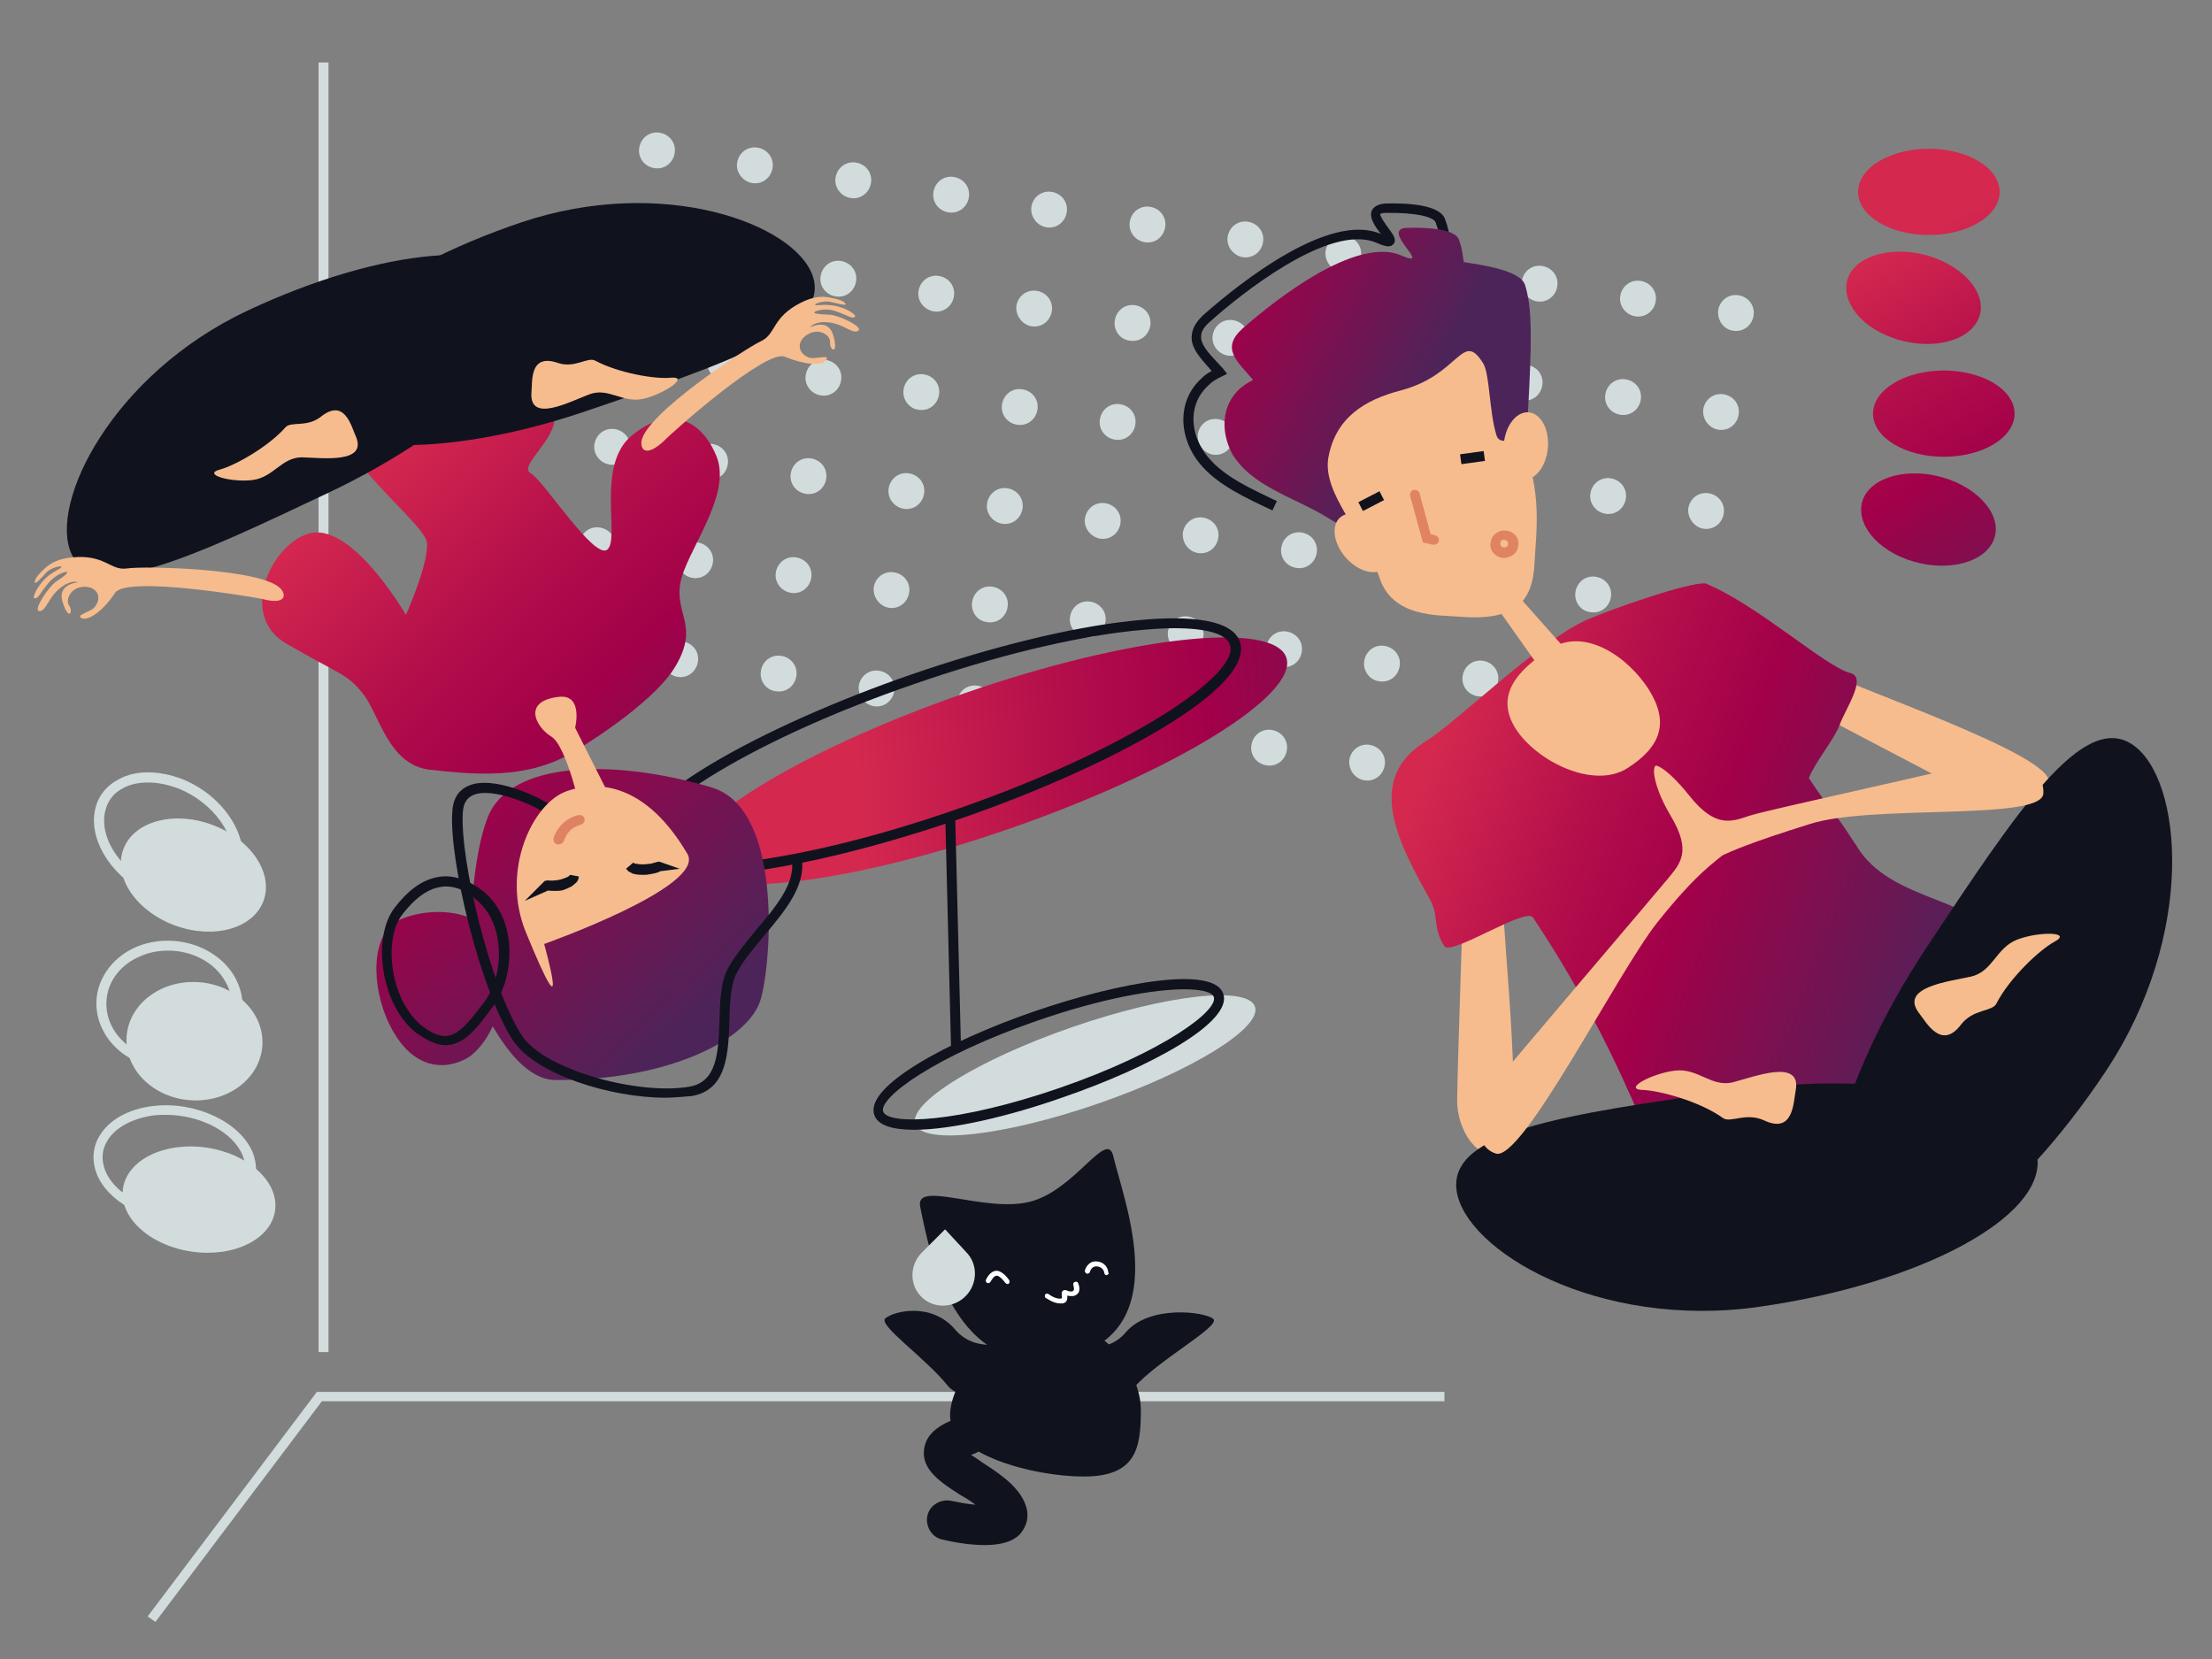 <?xml version="1.0" encoding="utf-8"?>
<!-- Generator: Adobe Illustrator 24.1.3, SVG Export Plug-In . SVG Version: 6.00 Build 0)  -->
<svg version="1.1" id="Réteg_1" xmlns="http://www.w3.org/2000/svg" xmlns:xlink="http://www.w3.org/1999/xlink" x="0px" y="0px"
	 viewBox="0 0 400 300" style="enable-background:new 0 0 400 300;" xml:space="preserve">
<rect x="0" y="0" width="400" height="300" fill="#808080" stroke="none"/>
<style type="text/css">
	.st0{fill:#D2DCDC;}
	.st1{fill:url(#SVGID_1_);}
	.st2{fill:#10131D;}
	.st3{fill:#FFFFFF;}
	.st4{fill:url(#SVGID_2_);}
	.st5{fill:url(#SVGID_3_);}
	.st6{fill:#F6BC8E;}
	.st7{fill:#DF8263;}
	.st8{fill:url(#SVGID_4_);}
	.st9{fill:url(#SVGID_5_);}
	.st10{fill:#E08363;}
	.st11{fill:url(#SVGID_6_);}
	.st12{fill:url(#SVGID_7_);}
	.st13{fill:url(#SVGID_8_);}
	.st14{fill:url(#SVGID_9_);}
</style>
<rect x="57.6" y="11.3" class="st0" width="1.8" height="233.2"/>
<polygon class="st0" points="28.1,293.3 26.7,292.3 57.3,251.7 261.2,251.7 261.2,253.4 58.2,253.4 "/>
<g>
	<path class="st0" d="M102.1,116c0.3-1.8,1.9-3,3.7-2.7c1.8,0.3,3,1.9,2.7,3.7c-0.3,1.8-1.9,3-3.7,2.7
		C103,119.4,101.8,117.8,102.1,116z M104.8,98.1c0.3-1.8,1.9-3,3.7-2.7c1.8,0.3,3,1.9,2.7,3.7c-0.3,1.8-1.9,3-3.7,2.7
		C105.7,101.5,104.5,99.9,104.8,98.1z M107.5,80.3c0.3-1.8,1.9-3,3.7-2.7c1.8,0.3,3,1.9,2.7,3.7c-0.3,1.8-1.9,3-3.7,2.7
		C108.4,83.7,107.2,82,107.5,80.3z M110.2,62.4c0.3-1.8,1.9-3,3.7-2.7c1.8,0.3,3,1.9,2.7,3.7c-0.3,1.8-1.9,3-3.7,2.7
		C111.1,65.8,109.9,64.2,110.2,62.4z M112.9,44.6c0.3-1.8,1.9-3,3.7-2.7c1.8,0.3,3,1.9,2.7,3.7c-0.3,1.8-1.9,3-3.7,2.7
		C113.8,48,112.6,46.3,112.9,44.6z M115.6,26.7c0.3-1.8,1.9-3,3.7-2.7c1.8,0.3,3,1.9,2.7,3.7c-0.3,1.8-1.9,3-3.7,2.7
		C116.5,30.1,115.3,28.5,115.6,26.7z M119.8,118.7c0.3-1.8,1.9-3,3.7-2.7c1.8,0.3,3,1.9,2.7,3.7c-0.3,1.8-1.9,3-3.7,2.7
		C120.8,122.1,119.6,120.4,119.8,118.7z M122.5,100.8c0.3-1.8,1.9-3,3.7-2.7c1.8,0.3,3,1.9,2.7,3.7c-0.3,1.8-1.9,3-3.7,2.7
		C123.5,104.2,122.3,102.6,122.5,100.8z M125.2,83c0.3-1.8,1.9-3,3.7-2.7c1.8,0.3,3,1.9,2.7,3.7c-0.3,1.8-1.9,3-3.7,2.7
		C126.2,86.4,125,84.7,125.2,83z M127.9,65.1c0.3-1.8,1.9-3,3.7-2.7c1.8,0.3,3,1.9,2.7,3.7c-0.3,1.8-1.9,3-3.7,2.7
		C128.9,68.5,127.7,66.9,127.9,65.1z M130.6,47.2c0.3-1.8,1.9-3,3.7-2.7c1.8,0.3,3,1.9,2.7,3.7c-0.3,1.8-1.9,3-3.7,2.7
		C131.6,50.6,130.3,49,130.6,47.2z M133.3,29.4c0.3-1.8,1.9-3,3.7-2.7c1.8,0.3,3,1.9,2.7,3.7c-0.3,1.8-1.9,3-3.7,2.7
		C134.3,32.8,133,31.1,133.3,29.4z M137.6,121.3c0.3-1.8,1.9-3,3.7-2.7c1.8,0.3,3,1.9,2.7,3.7c-0.3,1.8-1.9,3-3.7,2.7
		C138.5,124.8,137.3,123.1,137.6,121.3z M140.3,103.5c0.3-1.8,1.9-3,3.7-2.7c1.8,0.3,3,1.9,2.7,3.7c-0.3,1.8-1.9,3-3.7,2.7
		C141.2,106.9,140,105.2,140.3,103.5z M143,85.6c0.3-1.8,1.9-3,3.7-2.7c1.8,0.3,3,1.9,2.7,3.7c-0.3,1.8-1.9,3-3.7,2.7
		C143.9,89,142.7,87.4,143,85.6z M145.7,67.8c0.3-1.8,1.9-3,3.7-2.7c1.8,0.3,3,1.9,2.7,3.7c-0.3,1.8-1.9,3-3.7,2.7
		C146.6,71.2,145.4,69.5,145.7,67.8z M148.4,49.9c0.3-1.8,1.9-3,3.7-2.7c1.8,0.3,3,1.9,2.7,3.7c-0.3,1.8-1.9,3-3.7,2.7
		C149.3,53.3,148.1,51.7,148.4,49.9z M151.1,32.1c0.3-1.8,1.9-3,3.7-2.7c1.8,0.3,3,1.9,2.7,3.7c-0.3,1.8-1.9,3-3.7,2.7
		C152,35.5,150.8,33.8,151.1,32.1z M155.3,124c0.3-1.8,1.9-3,3.7-2.7c1.8,0.3,3,1.9,2.7,3.7c-0.3,1.8-1.9,3-3.7,2.7
		C156.3,127.4,155.1,125.8,155.3,124z M158,106.2c0.3-1.8,1.9-3,3.7-2.7c1.8,0.3,3,1.9,2.7,3.7c-0.3,1.8-1.9,3-3.7,2.7
		C159,109.6,157.8,107.9,158,106.2z M160.7,88.3c0.3-1.8,1.9-3,3.7-2.7c1.8,0.3,3,1.9,2.7,3.7c-0.3,1.8-1.9,3-3.7,2.7
		C161.7,91.7,160.4,90.1,160.7,88.3z M163.4,70.4c0.3-1.8,1.9-3,3.7-2.7c1.8,0.3,3,1.9,2.7,3.7c-0.3,1.8-1.9,3-3.7,2.7
		C164.4,73.9,163.1,72.2,163.4,70.4z M166.1,52.6c0.3-1.8,1.9-3,3.7-2.7c1.8,0.3,3,1.9,2.7,3.7c-0.3,1.8-1.9,3-3.7,2.7
		C167.1,56,165.8,54.4,166.1,52.6z M168.8,34.7c0.3-1.8,1.9-3,3.7-2.7c1.8,0.3,3,1.9,2.7,3.7c-0.3,1.8-1.9,3-3.7,2.7
		C169.7,38.1,168.5,36.5,168.8,34.7z M173.1,126.7c0.3-1.8,1.9-3,3.7-2.7c1.8,0.3,3,1.9,2.7,3.7c-0.3,1.8-1.9,3-3.7,2.7
		C174,130.1,172.8,128.5,173.1,126.7z M175.8,108.8c0.3-1.8,1.9-3,3.7-2.7c1.8,0.3,3,1.9,2.7,3.7c-0.3,1.8-1.9,3-3.7,2.7
		C176.7,112.3,175.5,110.6,175.8,108.8z M178.5,91c0.3-1.8,1.9-3,3.7-2.7c1.8,0.3,3,1.9,2.7,3.7c-0.3,1.8-1.9,3-3.7,2.7
		C179.4,94.4,178.2,92.7,178.5,91z M181.2,73.1c0.3-1.8,1.9-3,3.7-2.7c1.8,0.3,3,1.9,2.7,3.7c-0.3,1.8-1.9,3-3.7,2.7
		C182.1,76.5,180.9,74.9,181.2,73.1z M183.8,55.3c0.3-1.8,1.9-3,3.7-2.7c1.8,0.3,3,1.9,2.7,3.7c-0.3,1.8-1.9,3-3.7,2.7
		C184.8,58.7,183.6,57,183.8,55.3z M186.5,37.4c0.3-1.8,1.9-3,3.7-2.7c1.8,0.3,3,1.9,2.7,3.7c-0.3,1.8-1.9,3-3.7,2.7
		C187.5,40.8,186.3,39.2,186.5,37.4z M190.8,129.4c0.3-1.8,1.9-3,3.7-2.7c1.8,0.3,3,1.9,2.7,3.7c-0.3,1.8-1.9,3-3.7,2.7
		C191.8,132.8,190.5,131.1,190.8,129.4z M193.5,111.5c0.3-1.8,1.9-3,3.7-2.7c1.8,0.3,3,1.9,2.7,3.7c-0.3,1.8-1.9,3-3.7,2.7
		C194.5,114.9,193.2,113.3,193.5,111.5z M196.2,93.7c0.3-1.8,1.9-3,3.7-2.7c1.8,0.3,3,1.9,2.7,3.7c-0.3,1.8-1.9,3-3.7,2.7
		C197.2,97.1,195.9,95.4,196.2,93.7z M198.9,75.8c0.3-1.8,1.9-3,3.7-2.7c1.8,0.3,3,1.9,2.7,3.7c-0.3,1.8-1.9,3-3.7,2.7
		C199.8,79.2,198.6,77.6,198.9,75.8z M201.6,57.9c0.3-1.8,1.9-3,3.7-2.7c1.8,0.3,3,1.9,2.7,3.7c-0.3,1.8-1.9,3-3.7,2.7
		C202.5,61.4,201.3,59.7,201.6,57.9z M204.3,40.1c0.3-1.8,1.9-3,3.7-2.7c1.8,0.3,3,1.9,2.7,3.7c-0.3,1.8-1.9,3-3.7,2.7
		C205.2,43.5,204,41.8,204.3,40.1z"/>
	<path class="st0" d="M208.5,132.1c0.3-1.8,1.9-3,3.7-2.7c1.8,0.3,3,1.9,2.7,3.7c-0.3,1.8-1.9,3-3.7,2.7
		C209.5,135.5,208.3,133.8,208.5,132.1z M211.2,114.2c0.3-1.8,1.9-3,3.7-2.7c1.8,0.3,3,1.9,2.7,3.7c-0.3,1.8-1.9,3-3.7,2.7
		C212.2,117.6,211,116,211.2,114.2z M213.9,96.3c0.3-1.8,1.9-3,3.7-2.7c1.8,0.3,3,1.9,2.7,3.7c-0.3,1.8-1.9,3-3.7,2.7
		C214.9,99.7,213.7,98.1,213.9,96.3z M216.6,78.5c0.3-1.8,1.9-3,3.7-2.7c1.8,0.3,3,1.9,2.7,3.7c-0.3,1.8-1.9,3-3.7,2.7
		C217.6,81.9,216.4,80.2,216.6,78.5z M219.3,60.6c0.3-1.8,1.9-3,3.7-2.7c1.8,0.3,3,1.9,2.7,3.7c-0.3,1.8-1.9,3-3.7,2.7
		C220.3,64,219,62.4,219.3,60.6z M222,42.8c0.3-1.8,1.9-3,3.7-2.7c1.8,0.3,3,1.9,2.7,3.7c-0.3,1.8-1.9,3-3.7,2.7
		C223,46.2,221.7,44.5,222,42.8z M226.3,134.7c0.3-1.8,1.9-3,3.7-2.7c1.8,0.3,3,1.9,2.7,3.7c-0.3,1.8-1.9,3-3.7,2.7
		C227.2,138.1,226,136.5,226.3,134.7z M229,116.9c0.3-1.8,1.9-3,3.7-2.7c1.8,0.3,3,1.9,2.7,3.7c-0.3,1.8-1.9,3-3.7,2.7
		C229.9,120.3,228.7,118.6,229,116.9z M231.7,99c0.3-1.8,1.9-3,3.7-2.7c1.8,0.3,3,1.9,2.7,3.7c-0.3,1.8-1.9,3-3.7,2.7
		C232.6,102.4,231.4,100.8,231.7,99z M234.4,81.2c0.3-1.8,1.9-3,3.7-2.7c1.8,0.3,3,1.9,2.7,3.7c-0.3,1.8-1.9,3-3.7,2.7
		C235.3,84.6,234.1,82.9,234.4,81.2z M237.1,63.3c0.3-1.8,1.9-3,3.7-2.7c1.8,0.3,3,1.9,2.7,3.7c-0.3,1.8-1.9,3-3.7,2.7
		C238,66.7,236.8,65.1,237.1,63.3z M239.7,45.4c0.3-1.8,1.9-3,3.7-2.7c1.8,0.3,3,1.9,2.7,3.7c-0.3,1.8-1.9,3-3.7,2.7
		C240.7,48.8,239.5,47.2,239.7,45.4z M244,137.4c0.3-1.8,1.9-3,3.7-2.7c1.8,0.3,3,1.9,2.7,3.7c-0.3,1.8-1.9,3-3.7,2.7
		C245,140.8,243.8,139.2,244,137.4z M246.7,119.5c0.3-1.8,1.9-3,3.7-2.7c1.8,0.3,3,1.9,2.7,3.7c-0.3,1.8-1.9,3-3.7,2.7
		C247.7,123,246.4,121.3,246.7,119.5z M249.4,101.7c0.3-1.8,1.9-3,3.7-2.7c1.8,0.3,3,1.9,2.7,3.7c-0.3,1.8-1.9,3-3.7,2.7
		C250.4,105.1,249.1,103.5,249.4,101.7z M252.1,83.8c0.3-1.8,1.9-3,3.7-2.7c1.8,0.3,3,1.9,2.7,3.7c-0.3,1.8-1.9,3-3.7,2.7
		C253.1,87.2,251.8,85.6,252.1,83.8z M254.8,66c0.3-1.8,1.9-3,3.7-2.7c1.8,0.3,3,1.9,2.7,3.7c-0.3,1.8-1.9,3-3.7,2.7
		C255.7,69.4,254.5,67.7,254.8,66z M257.5,48.1c0.3-1.8,1.9-3,3.7-2.7c1.8,0.3,3,1.9,2.7,3.7c-0.3,1.8-1.9,3-3.7,2.7
		C258.4,51.5,257.2,49.9,257.5,48.1z M261.8,140.1c0.3-1.8,1.9-3,3.7-2.7c1.8,0.3,3,1.9,2.7,3.7c-0.3,1.8-1.9,3-3.7,2.7
		C262.7,143.5,261.5,141.8,261.8,140.1z M264.5,122.2c0.3-1.8,1.9-3,3.7-2.7c1.8,0.3,3,1.9,2.7,3.7c-0.3,1.8-1.9,3-3.7,2.7
		C265.4,125.6,264.2,124,264.5,122.2z M267.2,104.4c0.3-1.8,1.9-3,3.7-2.7c1.8,0.3,3,1.9,2.7,3.7c-0.3,1.8-1.9,3-3.7,2.7
		C268.1,107.8,266.9,106.1,267.2,104.4z M269.8,86.5c0.3-1.8,1.9-3,3.7-2.7c1.8,0.3,3,1.9,2.7,3.7c-0.3,1.8-1.9,3-3.7,2.7
		C270.8,89.9,269.6,88.3,269.8,86.5z M272.5,68.7c0.3-1.8,1.9-3,3.7-2.7c1.8,0.3,3,1.9,2.7,3.7c-0.3,1.8-1.9,3-3.7,2.7
		C273.5,72.1,272.3,70.4,272.5,68.7z M275.2,50.8c0.3-1.8,1.9-3,3.7-2.7c1.8,0.3,3,1.9,2.7,3.7c-0.3,1.8-1.9,3-3.7,2.7
		C276.2,54.2,275,52.6,275.2,50.8z M279.5,142.8c0.3-1.8,1.9-3,3.7-2.7c1.8,0.3,3,1.9,2.7,3.7c-0.3,1.8-1.9,3-3.7,2.7
		C280.5,146.2,279.2,144.5,279.5,142.8z M282.2,124.9c0.3-1.8,1.9-3,3.7-2.7c1.8,0.3,3,1.9,2.7,3.7c-0.3,1.8-1.9,3-3.7,2.7
		C283.2,128.3,281.9,126.7,282.2,124.9z M284.9,107c0.3-1.8,1.9-3,3.7-2.7c1.8,0.3,3,1.9,2.7,3.7c-0.3,1.8-1.9,3-3.7,2.7
		C285.8,110.5,284.6,108.8,284.9,107z M287.6,89.2c0.3-1.8,1.9-3,3.7-2.7c1.8,0.3,3,1.9,2.7,3.7c-0.3,1.8-1.9,3-3.7,2.7
		C288.5,92.6,287.3,90.9,287.6,89.2z M290.3,71.3c0.3-1.8,1.9-3,3.7-2.7c1.8,0.3,3,1.9,2.7,3.7c-0.3,1.8-1.9,3-3.7,2.7
		C291.2,74.7,290,73.1,290.3,71.3z M293,53.5c0.3-1.8,1.9-3,3.7-2.7c1.8,0.3,3,1.9,2.7,3.7c-0.3,1.8-1.9,3-3.7,2.7
		C293.9,56.9,292.7,55.2,293,53.5z M297.3,145.4c0.3-1.8,1.9-3,3.7-2.7c1.8,0.3,3,1.9,2.7,3.7c-0.3,1.8-1.9,3-3.7,2.7
		C298.2,148.8,297,147.2,297.3,145.4z M299.9,127.6c0.3-1.8,1.9-3,3.7-2.7c1.8,0.3,3,1.9,2.7,3.7c-0.3,1.8-1.9,3-3.7,2.7
		C300.9,131,299.7,129.3,299.9,127.6z M302.6,109.7c0.3-1.8,1.9-3,3.7-2.7c1.8,0.3,3,1.9,2.7,3.7c-0.3,1.8-1.9,3-3.7,2.7
		C303.6,113.1,302.4,111.5,302.6,109.7z M305.3,91.9c0.3-1.8,1.9-3,3.7-2.7c1.8,0.3,3,1.9,2.7,3.7c-0.3,1.8-1.9,3-3.7,2.7
		C306.3,95.3,305.1,93.6,305.3,91.9z M308,74c0.3-1.8,1.9-3,3.7-2.7c1.8,0.3,3,1.9,2.7,3.7c-0.3,1.8-1.9,3-3.7,2.7
		C309,77.4,307.8,75.8,308,74z M310.7,56.1c0.3-1.8,1.9-3,3.7-2.7c1.8,0.3,3,1.9,2.7,3.7c-0.3,1.8-1.9,3-3.7,2.7
		C311.7,59.6,310.5,57.9,310.7,56.1z"/>
</g>
<g>
	
		<ellipse transform="matrix(0.945 -0.327 0.327 0.945 -52.198 74.707)" class="st0" cx="196.2" cy="192.7" rx="32.5" ry="7.3"/>
	
		<linearGradient id="SVGID_1_" gradientUnits="userSpaceOnUse" x1="2095.308" y1="187.435" x2="2219.108" y2="220.481" gradientTransform="matrix(0.944 -0.329 0.329 0.944 -1884.627 651.814)">
		<stop  offset="0" style="stop-color:#D4284F"/>
		<stop  offset="0.289" style="stop-color:#B40F4B"/>
		<stop  offset="0.5" style="stop-color:#A20049"/>
		<stop  offset="1" style="stop-color:#4D2459"/>
	</linearGradient>
	<path class="st1" d="M232.6,118.9c2.3,6.7-20,20.5-49.9,30.9s-56,13.2-58.3,6.5s20-20.5,49.9-30.9S230.3,112.2,232.6,118.9z"/>
	<path class="st2" d="M126.2,158.3c-6.4,0-10.8-1.3-11.9-4.3c-2.9-8.5,23.8-22.8,50.4-32c14.5-5,28.6-8.5,39.7-9.7
		c8.1-0.9,18.1-1,19.8,3.7l0,0c2.9,8.5-23.8,22.8-50.4,32C156.5,154,138,158.3,126.2,158.3z M212.3,113.6c-2.3,0-4.8,0.2-7.7,0.5
		c-10.9,1.2-24.9,4.6-39.3,9.6c-31.4,10.8-51.2,24.4-49.3,29.7c1.9,5.4,25.8,3.8,57.1-7.1s51.2-24.4,49.3-29.7l0,0
		C221.8,114.6,218.1,113.6,212.3,113.6z"/>
	<path class="st2" d="M165.3,204.3c-3.9,0-6.6-0.8-7.2-2.7c-1.8-5.1,13.2-13.3,28.9-18.7c15.7-5.4,32.5-8.3,34.2-3.2l0,0
		c1.8,5.1-13.2,13.3-28.9,18.7C182.4,201.9,172,204.3,165.3,204.3z M214.2,178.9c-5.5,0-14.9,1.6-26.7,5.7
		c-18.5,6.4-28.6,13.9-27.8,16.4c0.9,2.5,13.5,2.1,32-4.3c18.5-6.4,28.6-13.9,27.8-16.4l0,0C219.2,179.4,217.3,178.9,214.2,178.9z"
		/>
	
		<rect x="171.4" y="147.6" transform="matrix(1 -2.500681e-02 2.500681e-02 1 -4.159 4.361)" class="st2" width="1.8" height="41.8"/>
</g>
<g>
	<path class="st2" d="M201.3,209c2,8.5,11.5,32.2-8.7,36.5c-20.1,4.3-24.5-18.8-26.2-27.3c-1-4.9,11.8,1.2,19.9-0.9
		S200.1,204.2,201.3,209z"/>
	<path class="st3" d="M191.7,235.7c-1.2,0-2.4-0.9-2.6-1c-0.2-0.1-0.2-0.4-0.1-0.6c0.1-0.2,0.4-0.2,0.6-0.1c0.4,0.3,1.5,1,2.3,0.8
		c0.1,0,0.2,0,0.1-0.5c0-0.3-0.1-0.6,0.2-0.9c0.3-0.2,0.7-0.1,0.8,0c0.5,0.2,0.9,0.2,1.1,0c0.2-0.2,0.1-0.5,0-1
		c-0.1-0.2,0-0.5,0.3-0.6c0.2-0.1,0.5,0,0.6,0.3c0.4,1.1,0.1,1.7-0.2,1.9c-0.5,0.5-1.2,0.4-1.8,0.3c0,0.4,0.1,1.2-0.8,1.4
		C192,235.7,191.8,235.7,191.7,235.7z"/>
</g>
<g>
	<linearGradient id="SVGID_2_" gradientUnits="userSpaceOnUse" x1="72.319" y1="79.04" x2="149.178" y2="162.693">
		<stop  offset="0" style="stop-color:#D4284F"/>
		<stop  offset="0.289" style="stop-color:#B40F4B"/>
		<stop  offset="0.5" style="stop-color:#A20049"/>
		<stop  offset="1" style="stop-color:#4D2459"/>
	</linearGradient>
	<path class="st4" d="M103.5,136.1c0,0,14.5-8.5,18.7-15.7c4.2-7.2-0.1-9.2,0.8-14.8c0.9-5.7,9.4-15.8,6.6-23
		c-2.9-7.2-8.9-9.2-15.4-3.8c-6.5,5.4-2,18.7-4.4,20.6C107.4,101.2,98.4,87,96,85.6c-2.4-1.3,4.5-5.9,4.3-10.3s-31.2-4-36.7,0.8
		c-5.4,4.8,13.2,18.3,13.6,22c0.4,3.7-3.8,13.1-3.8,13.1s-8.1-14.1-15.5-14.9c-7.3-0.7-15.9,14.4-6.1,20.1c9.8,5.7,10.8,5.3,13.8,9
		c3,3.7,4.6,13,12.2,13.8S95,141.1,103.5,136.1z"/>
	<linearGradient id="SVGID_3_" gradientUnits="userSpaceOnUse" x1="44.978" y1="104.161" x2="121.837" y2="187.814">
		<stop  offset="0" style="stop-color:#D4284F"/>
		<stop  offset="0.289" style="stop-color:#B40F4B"/>
		<stop  offset="0.5" style="stop-color:#A20049"/>
		<stop  offset="1" style="stop-color:#4D2459"/>
	</linearGradient>
	<path class="st5" d="M72.1,166.4c-5,2.4-5.1,11.8-1.7,18.8c3.4,7,8.6,8.8,13.6,6.4c1.9-0.9,3.8-3.2,5.1-6c2.3,3.9,6.3,9.7,11.4,9.7
		c19.8,0.1,34.3-6.9,36.9-14.1c1.9-5.2,4.7-34.8-8.7-38.8c-17.8-5.3-36.5-4.8-40.5,5.4c-1.5,3.8-2.8,10.9-2.9,18.3
		C81,164.2,75.5,164.8,72.1,166.4z"/>
	<path class="st2" d="M80.6,189c-1.5,0-3.2-0.7-5.3-2.2c-2.9-2.2-5.1-6.3-5.9-10.9c-0.8-4.7-0.1-9.1,2-11.8c2.3-3,4.7-4.8,7.3-5.4
		c2.8-0.7,5.7,0.2,8.6,2.4c2.8,2.2,4.6,5.9,4.8,10.2c0.2,4-0.9,8.1-3.1,10.9C86.3,185.9,83.9,189,80.6,189z M80.6,160.3
		c-0.5,0-1,0.1-1.5,0.2c-2.1,0.5-4.2,2.1-6.3,4.8c-1.8,2.3-2.4,6.2-1.7,10.4c0.7,4.2,2.7,7.8,5.2,9.8c4.8,3.7,6.8,1.6,11.2-4.2
		c1.9-2.5,2.9-6.1,2.7-9.7c-0.2-3.8-1.7-7-4.1-8.9C84.3,161,82.4,160.3,80.6,160.3z"/>
	<path class="st2" d="M120.3,198.5c-9.9,0-23.4-4.2-27.5-10.3c-5.9-8.9-11.7-32.8-11-41.6c0.2-2.8,1.7-4,2.9-4.5
		c4.5-2,13,2.1,15,3.6l-1.1,1.4c-1.8-1.4-9.6-4.9-13.1-3.3c-1.1,0.5-1.7,1.5-1.8,3c-0.6,8.6,5,31.8,10.7,40.5
		c4.2,6.3,21.3,10.8,30.3,9.2c5-0.9,5.2-6.2,5.4-11.9c0.1-3.5,0.2-7.1,1.6-9.6c1.2-2.2,3.1-4.4,5-6.8c3.5-4.1,7.1-8.4,6.5-12.5
		l1.8-0.3c0.7,4.9-3.2,9.5-6.9,13.9c-1.9,2.3-3.7,4.4-4.8,6.5c-1.2,2.1-1.3,5.5-1.4,8.8c-0.2,5.8-0.4,12.5-6.8,13.6
		C123.6,198.3,122,198.5,120.3,198.5z"/>
	<path class="st6" d="M124.3,154.4c-7.3-12.4-15.8-13.5-21.9-11.3c-6.1,2.2-11.9,14.3-7.3,25.5c8.5,20.7,3.3,2.1,3.3,2.1
		S127.8,160.3,124.3,154.4z"/>
	<path class="st6" d="M105.1,146.9c0,0-2.6-12-5.4-13.7c-2.8-1.7-5.4-6.5,1.5-7.2c4.3-0.4,2.8,5.6,2.8,5.6l5.8,11.5L105.1,146.9z"/>
	<path class="st2" d="M104.7,158.5c-0.1,0.2-0.1,0.3-0.1,0.4c0,0.1-0.1,0.2-0.1,0.3c-0.1,0.2-0.2,0.3-0.3,0.4
		c-0.2,0.2-0.5,0.4-0.7,0.6c-0.5,0.3-1,0.5-1.5,0.7c-0.5,0.2-1.1,0.2-1.6,0.2c-0.5,0-1,0-1.6-0.1l0,0l0.6-0.1l-4.5,2l3.5-3.5
		l0.1-0.1l0.5-0.1l0,0c0.4,0,0.8,0.1,1.3,0c0.4,0,0.8-0.1,1.2-0.2c0.4-0.1,0.8-0.3,1.1-0.4c0.2-0.1,0.3-0.2,0.4-0.3
		c0.1-0.1,0.1-0.1,0.1-0.1c0,0,0,0,0-0.1c0,0,0-0.1,0,0.1L104.7,158.5z"/>
	<path class="st2" d="M114.5,156C114.4,155.9,114.5,156,114.5,156L114.5,156c0.1,0,0.1,0,0.2,0.1c0.1,0.1,0.3,0.1,0.5,0.1
		c0.3,0.1,0.8,0.1,1.2,0.1c0.4,0,0.8-0.1,1.2-0.1c0.4-0.1,0.8-0.2,1.1-0.3l0,0l0.5-0.1l3.7,1.3l-3.9,0.5l0.5-0.1l0,0
		c-0.5,0.3-1,0.4-1.5,0.5c-0.5,0.1-1,0.2-1.5,0.2c-0.5,0-1,0-1.6-0.1c-0.3-0.1-0.6-0.1-0.8-0.3c-0.1-0.1-0.3-0.1-0.4-0.2
		c-0.1,0-0.1-0.1-0.2-0.2c-0.1-0.1-0.1-0.1-0.3-0.3L114.5,156z"/>
	<path class="st7" d="M101,152.7c-0.1,0-0.1,0-0.2,0c-0.5-0.1-0.8-0.6-0.7-1.1c0-0.1,0.4-1.6,1.9-2.9c1-0.9,2.4-1.3,2.6-1.3
		c0.5-0.1,1,0.2,1.1,0.6c0.1,0.5-0.2,1-0.6,1.1l0,0c0,0-1.1,0.3-1.8,0.9c-1,0.9-1.3,2-1.3,2C101.8,152.5,101.4,152.7,101,152.7z"/>
	<path class="st2" d="M53.7,72.9c-3.2-9.4,15-24.1,40.6-32.7s49.6,0.3,52.7,9.8s-15.6,15.7-41.2,24.4S56.9,82.4,53.7,72.9z"/>
	<path class="st2" d="M96.3,51.8c-4.1-9.1-27.2-7.1-51.6,4.4S8.8,91,12.9,100.1s22,0.6,46.5-11S100.3,60.9,96.3,51.8z"/>
	<path class="st6" d="M58.1,75.3c-2.6,2.1-5.5,0.8-6.5,2c-3.2,3.6-9.2,6.9-11.8,7.6c-3.4,0.9,2.1,2.4,5.9,1.9
		c3.8-0.5,5.2-4.1,8.9-4.1c3.7,0.1,12,1.2,9.7-3.9C63.5,77,62.3,72,58.1,75.3z"/>
	<path class="st6" d="M100.8,65.6c3.1,1.1,5.4-1.1,6.8-0.4c4.3,2.3,11,3.4,13.7,3.1c3.5-0.3-1.1,2.9-4.9,3.8s-6.3-2.1-9.8-0.8
		c-3.5,1.3-10.9,5.3-10.5-0.3C96.3,69,95.7,63.9,100.8,65.6z"/>
	<path class="st6" d="M116,79.8c0.7-4.9,18.8-16.8,21.6-18.1s1.9-4.3,7.3-7c2-1,3.6-1.2,5.1-0.9c1.6,0.3,2.3,0.5,2.8,1
		c0.7,0.7-1.6,0-2.6-0.2c-1.2-0.3-2.9,0.3-2.8,0.5c0.1,0.3,1.5-0.2,3.6,0.2c2.1,0.4,4,1.7,3.6,2c-0.6,0.4-1.1-0.2-3.4-1
		c-2.3-0.8-3.9,0.1-3.9,0.1s-0.8,0.4,2.6,0.5c1.6,0,6.3,2.2,5.3,2.9s-2.6-1.2-5.3-1.5c-2.7-0.3-3.4,0.9-3.4,0.9s3.3-1.8,4.2,1.5
		c1,3.6-0.7,2.7-0.6,1.2c0.1-1.3-2-2.7-4.1-1.4c-2.1,1.3-1.7,3.5,0.4,4.2c1.1,0.3,3.8-0.7,3,0.4c-0.8,1.2-4.1,0.8-7.5-0.6
		s-20.4,13.7-21.8,15.2C117,82.6,115.8,81.5,116,79.8z"/>
	<path class="st6" d="M50.8,106.5c-3.2-3.7-24.8-4.2-27.9-3.7c-3,0.4-3.9-2.6-9.9-2c-2.2,0.2-3.7,0.9-4.8,1.9
		c-1.2,1.1-1.7,1.7-1.9,2.4c-0.2,1,1.4-0.8,2.1-1.6c0.8-0.8,2.6-1.3,2.7-1c0.1,0.3-1.4,0.7-2.9,2.1c-1.5,1.5-2.5,3.6-1.9,3.6
		c0.7,0,0.8-0.8,2.4-2.7s3.3-2.1,3.3-2.1s0.9,0-1.9,1.8c-1.3,0.9-4.2,5.2-3,5.3c1.2,0.1,1.6-2.4,3.7-4.1c2.1-1.7,3.3-1.1,3.3-1.1
		s-3.8,0.3-2.8,3.5c1.1,3.6,2,1.9,1.2,0.7c-0.7-1,0.2-3.3,2.7-3.4c2.5,0,3.3,2,1.9,3.7c-0.7,0.9-3.6,1.4-2.3,2c1.3,0.5,4-1.5,6-4.6
		c2.1-3.1,24.6,0.7,26.6,1.1C51.4,109.4,51.9,107.8,50.8,106.5z"/>
</g>
<g>
	<path class="st6" d="M315.3,122c3.1,1.6,38.4,20.3,43.2,22.6c4.8,2.3,11.7,1.4,12-3.2c0.4-5-34.5-16.7-45-21.8"/>
	<path class="st6" d="M265,150.3c-0.1,3.5-1.5,43.5-1.5,48.8c0,5.3,3.8,11.1,8.1,9.5c4.7-1.8,0-38.3,0-50.1"/>
	
		<linearGradient id="SVGID_4_" gradientUnits="userSpaceOnUse" x1="3633.663" y1="538.927" x2="3695.148" y2="623.814" gradientTransform="matrix(0.84 -0.542 0.542 0.84 -3088.33 1659.94)">
		<stop  offset="0" style="stop-color:#D4284F"/>
		<stop  offset="0.289" style="stop-color:#B40F4B"/>
		<stop  offset="0.5" style="stop-color:#A20049"/>
		<stop  offset="1" style="stop-color:#4D2459"/>
	</linearGradient>
	<path class="st8" d="M257.9,134c5.5-3.4,20.3-18,29-21.9c4.3-1.9,18.6-6.9,21.5-6.6c9.5,3.9,21.7,15.1,26.2,16.2
		c3.1,0.8-0.9,6.5-1.9,9.3c-1.1,2.9-4.5,6.8-5.6,9.7c4,6.1,4.3,5.5,8.3,11.8c0.2,0.2,0.3,0.4,0.4,0.6c6.2,10,20.6,8.8,28,18
		c3.8,4.7-57.3,47.6-59.3,47.4c-3-0.3-8.3-24.2-27.3-52.6c-1.3-1.9-14.8,7-16,5.2c-2.2-3.3-0.9-5.5-2.7-8.6
		C253,152.6,246.6,140.9,257.9,134z"/>
	<polygon class="st6" points="279.5,122.3 286.2,120.9 275.2,108.5 267.2,104.9 	"/>
	<path class="st2" d="M230.1,92.3c-0.6-0.3-1.1-0.5-1.7-0.8c-4.6-2.2-9.9-4.8-12.6-9.3c-2.9-4.9-2.3-10.5,1.6-13.9
		c0.5-0.5,1.1-0.9,1.7-1.2c-0.1-0.2-0.3-0.3-0.4-0.5c-1.8-2-3.4-3.8-3.2-5.9c0.1-1.4,0.9-2.7,2.4-4c6.5-5.7,22.5-18.4,31.8-14.4
		c-1.1-1.4-2.2-3-1.6-4.3c0.4-0.7,1.2-1.1,2.4-1.2c3.6-0.1,9.8,0.1,10.8,2.8c0.6,1.6,0.8,2.8,0.9,3.7c0,0.3,0.1,0.6,0.1,0.8
		l-0.8,0.1l-0.2,0.9l-0.7-0.1l-0.1-0.6c-0.1-0.3-0.1-0.6-0.1-0.9c-0.1-0.9-0.3-1.9-0.8-3.3c-0.4-1-3.6-1.8-9.1-1.7
		c-0.7,0-0.9,0.2-0.9,0.2c-0.1,0.4,1,1.9,1.5,2.6c0.9,1.2,1.5,2.1,0.9,2.8c-0.6,0.8-1.7,0.4-3.1-0.2c-8.6-3.7-25.1,9.8-29.9,14.1
		c-1.2,1-1.8,1.9-1.8,2.8c-0.1,1.4,1.2,2.9,2.8,4.6c0.4,0.4,0.8,0.9,1.2,1.3l0.7,0.9l-1,0.5c-0.9,0.4-1.7,0.9-2.3,1.5
		c-3.7,3.3-3.3,8.2-1.2,11.6c2.5,4.1,7.4,6.5,11.8,8.6c0.6,0.3,1.2,0.6,1.7,0.8L230.1,92.3z"/>
	
		<linearGradient id="SVGID_5_" gradientUnits="userSpaceOnUse" x1="2277.606" y1="-604.221" x2="2331.681" y2="-550.535" gradientTransform="matrix(0.953 -0.303 0.303 0.953 -1798.235 1303.749)">
		<stop  offset="0" style="stop-color:#D4284F"/>
		<stop  offset="0.289" style="stop-color:#B40F4B"/>
		<stop  offset="0.5" style="stop-color:#A20049"/>
		<stop  offset="1" style="stop-color:#4D2459"/>
	</linearGradient>
	<path class="st9" d="M224.3,70.2c0.7-0.6,1.5-1.1,2.3-1.5c-2.9-3.4-5.9-5.7-1.9-9.3c2.2-1.9,19.5-17.2,28.7-13.2
		c6.1,2.6-4.2-4.9,1.1-5c3.6-0.1,8.6,0.2,9.3,2.1c0.7,1.8,0.7,3.1,0.9,4.1c0,0,0.1,0,0.1,0c2.9,0.5,10.2,1.4,11,4.2
		c1.1,3.6,1,7.6,1,11.2c0,1.3-0.6,20.2-1.7,20.6c-3.5,1.9-13-12.9-13.5-10.3c-0.5,3,1,5.7-0.6,8.6c-1.3,2.4-4.6,3.3-5.7,5.8
		c-1.3,3.1,1.2,6.8,2.2,9.6c0.7,2.1,1.6,5.3-0.2,7.1c-1.9,1.9-5.1,1.4-6.4-0.4c-1.6-2.2-2.9-4.7-3.8-7.3c-0.5,0.1-1.1,0.1-1.7-0.2
		c-5.6-2.4-4.1-2.3-9.6-5c-4.5-2.2-10.2-4.6-12.9-9.1C220.7,78.2,220.8,73.3,224.3,70.2z"/>
	<path class="st6" d="M277.5,101.6c0.3-5.4,1.4-12.8-2.2-21c-1-2.3-4,0.4-4.7-1.9c-1.3-4.2-1.2-11.1-2.4-13
		c-3.8-6.1-4.2,2.1-14.9,4.9c-6.5,1.7-11.8,4.9-13.1,12.2c-1.1,6.6,6.7,13.9,9.3,21.8c2.4,7.1,10.7,6.6,14.1,6.9
		C274.2,112.4,277.2,108.8,277.5,101.6z"/>
	
		<ellipse transform="matrix(8.387068e-02 -0.997 0.997 8.387068e-02 172.22 348.943)" class="st6" cx="275.9" cy="80.8" rx="6.1" ry="4"/>
	<path class="st10" d="M259.3,98.5c-0.1,0-0.1,0-0.2,0l-1.8-0.4l-2.3-8.4c-0.1-0.5,0.2-1,0.6-1.1c0.5-0.1,1,0.2,1.1,0.6l2,7.4
		l0.8,0.2c0.5,0.1,0.8,0.6,0.7,1.1C260.1,98.2,259.7,98.5,259.3,98.5z"/>
	<rect x="264" y="81.9" transform="matrix(0.991 -0.137 0.137 0.991 -8.82 37.157)" class="st2" width="4.3" height="1.8"/>
	
		<rect x="245.8" y="89.7" transform="matrix(0.888 -0.46 0.46 0.888 -13.897 124.225)" class="st2" width="4.3" height="1.8"/>
	<path class="st2" d="M368.4,209.2c1.5,10.8-20.9,22.9-50.2,27.1c-29.3,4.2-53.3-10.2-54.8-21c-1.5-10.8,19.9-13.8,49.2-18
		C341.9,193.2,366.9,198.5,368.4,209.2z"/>
	<path class="st2" d="M335,227.1c8.9,6.2,29.5-8.8,45.8-33.4c16.4-24.7,13.9-52.8,4.9-59s-20.9,11.9-37.3,36.6
		C332.1,195.9,326.1,220.9,335,227.1z"/>
	<path class="st6" d="M354.6,185.3c2.2-2.9,5.6-2.3,6.4-3.8c2.4-4.7,7.9-9.8,10.5-11.2c3.4-1.8-2.8-1.9-6.7-0.4
		c-3.9,1.5-4.4,5.8-8.4,6.7c-4,0.9-13.1,1.9-9.3,6.7C348.4,185,351.1,189.9,354.6,185.3z"/>
	<ellipse transform="matrix(0.754 -0.656 0.656 0.754 -3.869 185.906)" class="st6" cx="246.5" cy="98.1" rx="4" ry="6.1"/>
	<path class="st10" d="M272,100.9c-0.8,0-1.6-0.4-2.1-1.1c-0.4-0.6-0.5-1.2-0.3-1.9c0.1-0.7,0.5-1.2,1.1-1.6
		c1.2-0.7,2.7-0.4,3.5,0.7c0.4,0.6,0.5,1.2,0.3,1.9c-0.1,0.7-0.5,1.2-1.1,1.6C272.9,100.7,272.4,100.9,272,100.9z M272,97.6
		c-0.1,0-0.3,0-0.4,0.1c-0.2,0.1-0.3,0.3-0.3,0.5c0,0.2,0,0.4,0.1,0.5c0.2,0.3,0.7,0.4,1,0.2c0.2-0.1,0.3-0.3,0.3-0.5
		c0-0.2,0-0.4-0.1-0.5v0C272.4,97.8,272.2,97.6,272,97.6z"/>
	<path class="st6" d="M298.1,124.6c3.8,6,2.3,10.4-3.8,14.3s-16.4-1.2-20.2-7.1c-3.8-6,0.1-10.5,6.3-14.5
		C286.5,113.4,294.3,118.7,298.1,124.6z"/>
	<path class="st6" d="M319,202.6c-3.3-1.5-6,0.5-7.4-0.4c-4.3-3.1-11.6-5-14.5-5.1c-3.8-0.1,1.6-3,5.8-3.5s6.6,3.1,10.5,2.1
		s12.5-4.4,11.3,1.6C324.3,199.4,324.3,205.1,319,202.6z"/>
	<path class="st6" d="M270.5,208.6c4.8,1.5,21.9-32.6,29.2-41.8s10.7-11.1,12.2-12.5s-9-11.3-11.2-14.7c-2.2-3.4-2.5,1.4,1.4,7.9
		c3.9,6.5,1.7,8.7-0.5,11.4c-2.2,2.7-28.2,33.1-31.5,37.3C266.8,200.3,266.1,207.2,270.5,208.6z"/>
	<path class="st6" d="M369.5,143.5c-0.3,5-31,1.9-42.2,5.5c-11.2,3.5-14.1,4.9-15.9,5.7c-1.8,0.9-8.9-11-11.3-14.3
		c-2.4-3.3,0.7-2.4,5.4,3.5c4.7,5.9,7.6,4.7,10.9,3.6c3.3-1.1,37.4-8.4,42.5-10C363.9,135.9,369.8,138.9,369.5,143.5z"/>
</g>
<g>
	<path class="st2" d="M219.4,238.5c-1.5-1.3-11.5-2.6-15.8,2.4c-4.2,5-11.2,1.5-9.7,2.8c1.5,1.3,6.7,12.4,11,7.4
		C209.1,246.1,220.9,239.8,219.4,238.5z"/>
	<path class="st2" d="M171.8,256c0,6.8,14.6,11,24.2,11c9.6,0,10.3-5.3,10.3-12.1c0-6.8-6.7-16-16.3-16
		C180.5,238.9,171.8,249.2,171.8,256z"/>
	<path class="st2" d="M192,249.3"/>
	<path class="st2" d="M178.1,279.4c-2.1,0-4.7-0.3-7.7-1c-1.9-0.4-3.1-2.4-2.7-4.3c0.4-1.9,2.4-3.1,4.3-2.7l0,0
		c1.5,0.3,3,0.6,4.4,0.7c-0.9-0.7-1.9-1.3-2.8-1.8c-3.4-2.2-7-4.5-6.5-8.2c0.4-3.4,3.8-4.9,6.7-5.9c1.9-0.6,3.9,0.4,4.5,2.2
		c0.6,1.9-0.4,3.9-2.2,4.5c-0.2,0.1-0.3,0.1-0.5,0.2c0.6,0.4,1.3,0.8,1.8,1.2c2.9,1.9,6.2,4,7.7,7c1.5,3,0.2,5-0.4,5.8
		C183.6,278.6,181.3,279.4,178.1,279.4z"/>
	<path class="st2" d="M160.1,238.4c1.5-1.3,8.3-3,12.6,2c4.2,5,11.2,1.5,9.7,2.8s-6.7,12.4-11,7.4
		C167.3,245.5,158.7,239.6,160.1,238.4z"/>
</g>
<path class="st0" d="M174.7,226.4c2.2,2.2,2.1,5.8-0.1,8c-2.2,2.2-5.8,2.3-8,0.1c-2.2-2.2-2.1-5.8,0.1-8l4.2-4.2L174.7,226.4z"/>
<path class="st3" d="M182.2,232.2c-0.1,0-0.3-0.1-0.4-0.2c-0.4-0.6-1.2-1.4-1.6-1.3c-0.5,0-0.9,0.8-1.1,1.1
	c-0.1,0.2-0.4,0.3-0.6,0.2c-0.2-0.1-0.3-0.4-0.2-0.6c0.1-0.2,0.7-1.5,1.8-1.6c1.1-0.1,2.2,1.4,2.4,1.7c0.1,0.2,0.1,0.5-0.1,0.6
	C182.4,232.2,182.3,232.2,182.2,232.2z"/>
<path class="st3" d="M200.1,230.6c-0.2,0-0.4-0.2-0.4-0.4c0-0.1-0.2-1.2-1.5-1.2c0,0,0,0,0,0c-0.8,0-1.1,0.9-1.1,1
	c-0.1,0.2-0.3,0.4-0.6,0.3c-0.2-0.1-0.4-0.3-0.3-0.6c0-0.1,0.5-1.6,1.9-1.6h0c1.7,0,2.3,1.3,2.3,2
	C200.6,230.3,200.4,230.5,200.1,230.6C200.2,230.6,200.1,230.6,200.1,230.6z"/>
<ellipse transform="matrix(0.146 -0.989 0.989 0.146 -183.879 220.849)" class="st0" cx="36" cy="217" rx="9.5" ry="13.9"/>
<ellipse transform="matrix(6.599663e-02 -0.998 0.998 6.599663e-02 -155.078 210.984)" class="st0" cx="35.2" cy="188.3" rx="10.7" ry="12.3"/>
<ellipse transform="matrix(0.345 -0.939 0.939 0.345 -125.615 136.432)" class="st0" cx="34.9" cy="158.2" rx="9.7" ry="13.5"/>
<path class="st0" d="M33.1,220.9c-6.9,0-13.6-3.6-15.6-8.6v0c-0.9-2.3-0.8-4.8,0.5-6.9c1.7-2.9,5.3-4.9,9.7-5.4
	c7.7-0.9,15.7,2.9,18,8.4c0.9,2.3,0.8,4.8-0.5,6.9c-1.7,2.9-5.3,4.9-9.7,5.4C34.6,220.8,33.9,220.9,33.1,220.9z M30,201.6
	c-0.7,0-1.4,0-2.2,0.1c-3.8,0.5-7,2.2-8.4,4.6c-1,1.6-1.1,3.5-0.4,5.3v0c1.9,4.9,9.2,8.2,16.1,7.3c3.8-0.5,7-2.2,8.4-4.6
	c1-1.6,1.1-3.5,0.4-5.3C42.2,204.7,36.2,201.6,30,201.6z"/>
<path class="st0" d="M30.9,193.3c-4.8,0-9.5-2.3-11.9-6.3c-1.6-2.7-2-5.7-1.1-8.6c1-3.1,3.4-5.7,6.6-7.1c6.4-2.8,14.4-0.5,17.8,5.1
	c1.6,2.7,2,5.7,1.1,8.6c-1,3.1-3.4,5.7-6.6,7.1C34.9,192.9,32.9,193.3,30.9,193.3z M30.4,171.9c-1.7,0-3.5,0.3-5.2,1.1l0,0
	c-2.8,1.2-4.8,3.4-5.6,6c-0.7,2.4-0.4,4.9,0.9,7.1c2.9,4.9,9.9,6.9,15.5,4.4c2.8-1.2,4.8-3.4,5.6-6c0.7-2.4,0.4-4.9-0.9-7.1
	C38.7,173.9,34.6,171.9,30.4,171.9z"/>
<path class="st0" d="M34.1,163.5c-2,0-4.1-0.4-6.2-1.3c-7.2-2.9-12-10-10.7-15.8c0.5-2.4,2-4.3,4.3-5.5c3.1-1.7,7.3-1.6,11.5,0
	c7.2,2.9,12,10,10.7,15.8c-0.5,2.4-2,4.3-4.3,5.5C37.8,163.1,36,163.5,34.1,163.5z M26.8,141.5c-1.7,0-3.2,0.3-4.5,1
	c-1.8,0.9-2.9,2.4-3.3,4.3v0c-1.1,5,3.2,11.1,9.6,13.7c3.6,1.5,7.4,1.5,10,0.1c1.8-0.9,2.9-2.4,3.3-4.3c1.1-5-3.2-11.1-9.6-13.7
	C30.4,141.9,28.6,141.5,26.8,141.5z"/>
<linearGradient id="SVGID_6_" gradientUnits="userSpaceOnUse" x1="352.047" y1="40.178" x2="397.117" y2="116.4">
	<stop  offset="0" style="stop-color:#D4284F"/>
	<stop  offset="0.289" style="stop-color:#B40F4B"/>
	<stop  offset="0.5" style="stop-color:#A20049"/>
	<stop  offset="1" style="stop-color:#4D2459"/>
</linearGradient>
<ellipse class="st11" cx="348.8" cy="34.7" rx="12.8" ry="7.8"/>
<linearGradient id="SVGID_7_" gradientUnits="userSpaceOnUse" x1="340.586" y1="44.627" x2="385.24" y2="120.146">
	<stop  offset="0" style="stop-color:#D4284F"/>
	<stop  offset="0.289" style="stop-color:#B40F4B"/>
	<stop  offset="0.5" style="stop-color:#A20049"/>
	<stop  offset="1" style="stop-color:#4D2459"/>
</linearGradient>
<path class="st12" d="M357.1,58.8c-2.8,3.7-10,4.5-16.1,1.8c-6.1-2.7-8.8-8-6.1-11.7c2.8-3.7,10-4.5,16.1-1.8
	C357.2,49.9,359.9,55.1,357.1,58.8z"/>
<linearGradient id="SVGID_8_" gradientUnits="userSpaceOnUse" x1="334.551" y1="46.107" x2="379.621" y2="122.328">
	<stop  offset="0" style="stop-color:#D4284F"/>
	<stop  offset="0.289" style="stop-color:#B40F4B"/>
	<stop  offset="0.5" style="stop-color:#A20049"/>
	<stop  offset="1" style="stop-color:#4D2459"/>
</linearGradient>
<ellipse class="st13" cx="351.5" cy="74.8" rx="12.8" ry="7.8"/>
<linearGradient id="SVGID_9_" gradientUnits="userSpaceOnUse" x1="323.276" y1="50.871" x2="367.931" y2="126.389">
	<stop  offset="0" style="stop-color:#D4284F"/>
	<stop  offset="0.289" style="stop-color:#B40F4B"/>
	<stop  offset="0.5" style="stop-color:#A20049"/>
	<stop  offset="1" style="stop-color:#4D2459"/>
</linearGradient>
<path class="st14" d="M359.8,98.9c-2.8,3.7-10,4.5-16.1,1.8c-6.1-2.7-8.8-8-6.1-11.7c2.8-3.7,10-4.5,16.1-1.8
	C359.9,90,362.6,95.2,359.8,98.9z"/>
</svg>
